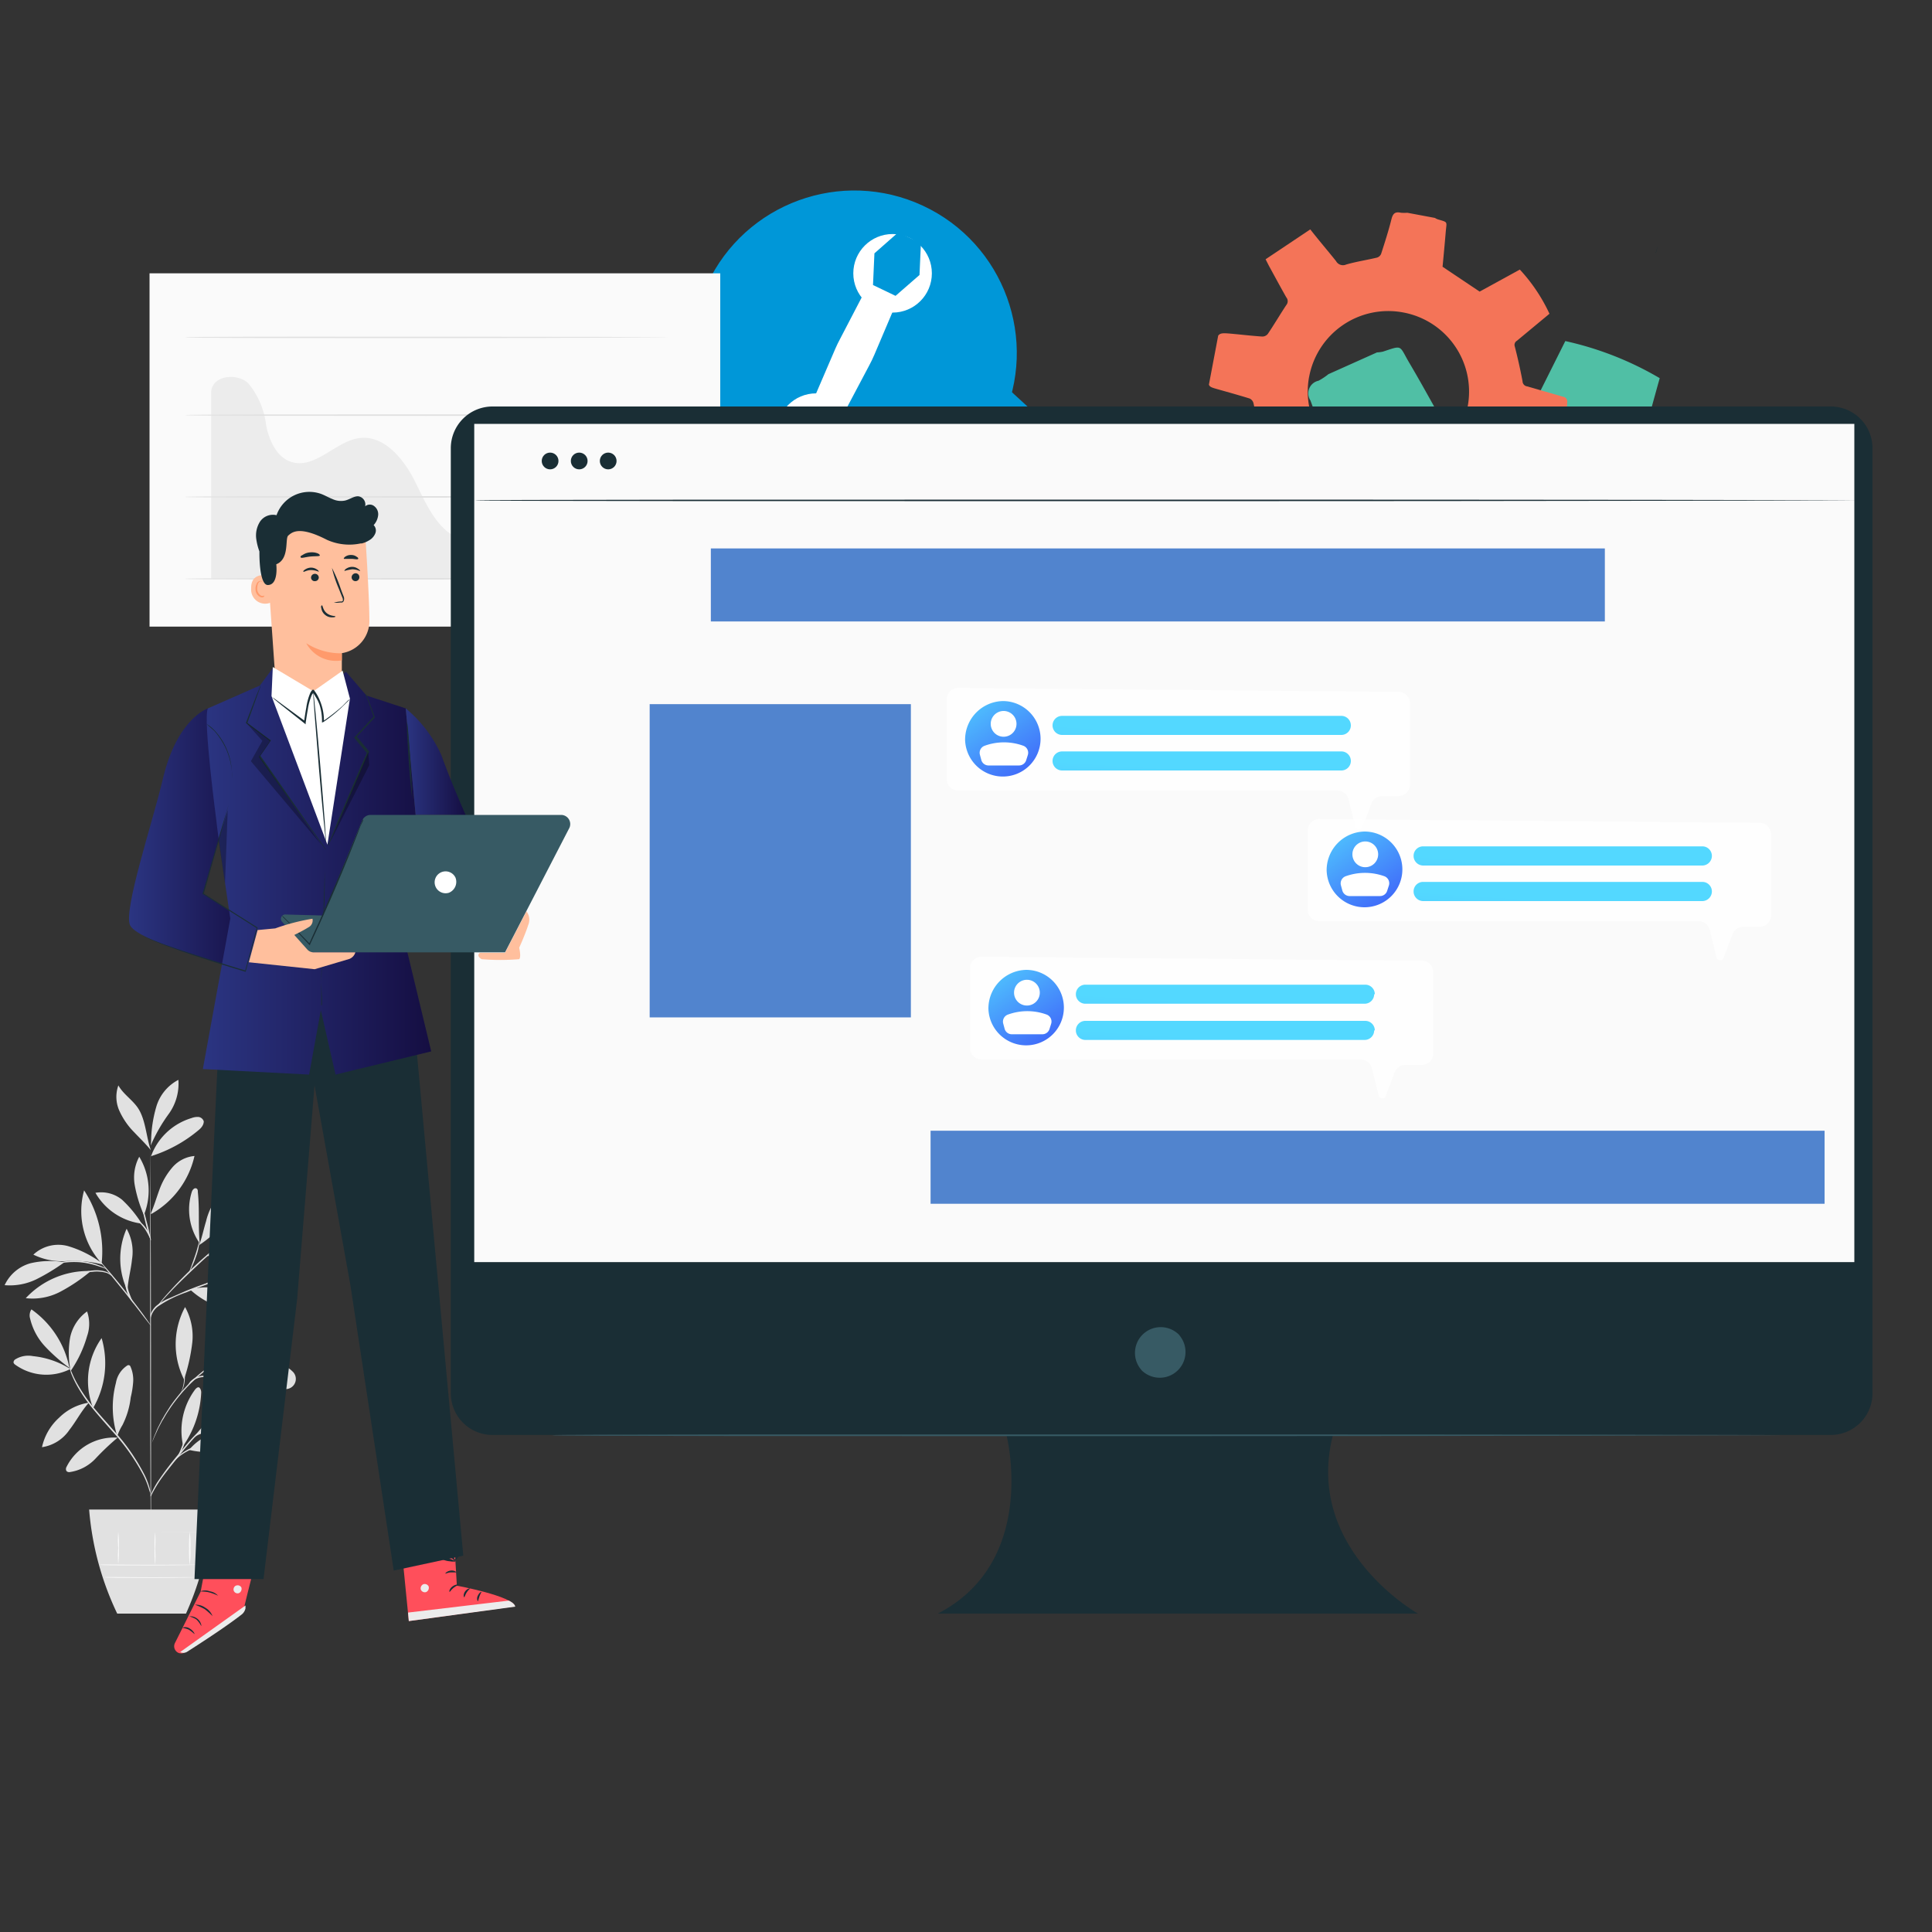 <svg id="Layer_1" data-name="Layer 1" xmlns="http://www.w3.org/2000/svg" xmlns:xlink="http://www.w3.org/1999/xlink" viewBox="0 0 150 150"><rect x="0" y="0" width="150" height="150" fill="#333333" stroke="none"/><defs><style>.cls-1{fill:#0097d8;}.cls-18,.cls-2{fill:#fff;}.cls-3{fill:#50bfa5;}.cls-4{fill:#f47458;}.cls-5{fill:#e1e1e1;}.cls-6{fill:#fafafa;}.cls-7{fill:#ececec;}.cls-8{fill:#1a2e35;}.cls-9{fill:#375a64;}.cls-10{fill:#ff4f5b;}.cls-11{fill:#ffbf9d;}.cls-12{fill:#ff9a6c;}.cls-13{fill:url(#linear-gradient);}.cls-14{fill:url(#linear-gradient-2);}.cls-15{fill:url(#linear-gradient-3);}.cls-16{opacity:0.3;}.cls-17{fill:#5184ce;}.cls-18{opacity:0.74;}.cls-19{fill:url(#linear-gradient-4);}.cls-20{fill:url(#linear-gradient-5);}.cls-21{fill:url(#linear-gradient-6);}.cls-22{fill:url(#linear-gradient-7);}.cls-23{fill:url(#linear-gradient-8);}.cls-24{fill:url(#linear-gradient-9);}.cls-25{fill:url(#linear-gradient-10);}.cls-26{fill:url(#linear-gradient-11);}.cls-27{fill:url(#linear-gradient-12);}</style><linearGradient id="linear-gradient" x1="10.02" y1="65.23" x2="19.96" y2="65.23" gradientUnits="userSpaceOnUse"><stop offset="0" stop-color="#2b3582"/><stop offset="1" stop-color="#150e42"/></linearGradient><linearGradient id="linear-gradient-2" x1="15.75" y1="67.59" x2="33.48" y2="67.59" xlink:href="#linear-gradient"/><linearGradient id="linear-gradient-3" x1="31.5" y1="59.1" x2="36.15" y2="59.1" xlink:href="#linear-gradient"/><linearGradient id="linear-gradient-4" x1="93.25" y1="57.03" x2="91.51" y2="85.57" gradientUnits="userSpaceOnUse"><stop offset="0" stop-color="#53d8ff"/><stop offset="1" stop-color="#3840f7"/></linearGradient><linearGradient id="linear-gradient-5" x1="93.25" y1="59.79" x2="91.51" y2="88.33" xlink:href="#linear-gradient-4"/><linearGradient id="linear-gradient-6" x1="-8259.88" y1="53.03" x2="-8266.46" y2="62.76" gradientTransform="matrix(-1, 0, 0, 1, -8185, 0)" xlink:href="#linear-gradient-4"/><linearGradient id="linear-gradient-7" x1="121.29" y1="67.17" x2="119.54" y2="95.7" xlink:href="#linear-gradient-4"/><linearGradient id="linear-gradient-8" x1="121.29" y1="69.93" x2="119.54" y2="98.46" xlink:href="#linear-gradient-4"/><linearGradient id="linear-gradient-9" x1="-8287.92" y1="63.16" x2="-8294.49" y2="72.89" gradientTransform="matrix(-1, 0, 0, 1, -8185, 0)" xlink:href="#linear-gradient-4"/><linearGradient id="linear-gradient-10" x1="95.06" y1="77.9" x2="93.32" y2="106.44" xlink:href="#linear-gradient-4"/><linearGradient id="linear-gradient-11" x1="95.06" y1="80.66" x2="93.32" y2="109.2" xlink:href="#linear-gradient-4"/><linearGradient id="linear-gradient-12" x1="-8261.69" y1="73.9" x2="-8268.27" y2="83.63" gradientTransform="matrix(-1, 0, 0, 1, -8185, 0)" xlink:href="#linear-gradient-4"/></defs><circle class="cls-1" cx="66.33" cy="27.41" r="12.61" transform="translate(13.5 75.98) rotate(-65.05)"/><circle class="cls-2" cx="63.36" cy="33.59" r="3.05"/><polygon class="cls-1" points="61.75 34.69 61.6 32.75 63.21 31.66 64.96 32.5 65.11 34.43 63.5 35.53 61.75 34.69"/><circle class="cls-2" cx="69.3" cy="21.22" r="3.05"/><polygon class="cls-1" points="67.78 22.13 67.89 19.67 69.74 18.04 71.5 18.88 71.39 21.35 69.53 22.97 67.78 22.13"/><path class="cls-2" d="M65.47,32.18l-2.33-1.12,1.72-4c.11-.25.23-.5.36-.74l2-3.84,2.34,1.12-1.67,3.93c-.13.3-.27.6-.43.89Z"/><path class="cls-1" d="M75.08,34.19c.45-.21,7.69.12,7.69.12l-5.22-4.79Z"/><path class="cls-3" d="M93.68,66.55c.3.23.65.11,1.5-.19,1.52-.53,3-1.06,4.58-1.54a1,1,0,0,1,.85.23c1.16,1.07,2.25,2.22,3.41,3.28a.85.85,0,0,1,.35,1c-.6,2-1.15,4-1.71,5.91a22.19,22.19,0,0,0,7.46,2.92c.86-1.75,1.78-3.54,2.62-5.36a1,1,0,0,1,1.17-.68,43.8,43.8,0,0,0,4.58-.08c.61,0,1,0,1.32.62.84,1.59,1.76,3.13,2.62,4.71.24.43.5.59.94.39l6.31-2.76c.51-.23.28-.62.18-1-.54-1.66-1.07-3.32-1.66-5a1.14,1.14,0,0,1,.38-1.43c1.29-1.19,2.5-2.46,3.84-3.8l6.34,1.78a23.6,23.6,0,0,0,2.83-7.44l-5.77-2.88c-.1-2.1-.14-4-.3-6a.88.88,0,0,1,.55-1c1.55-.84,3.08-1.73,4.64-2.59.33-.18.55-.35.43-.79a22.56,22.56,0,0,0-2.68-6.24.7.7,0,0,0-1-.32c-1.73.58-3.47,1.12-5.2,1.7a.82.82,0,0,1-1-.23c-1.23-1.22-2.51-2.39-3.82-3.53a.7.7,0,0,1-.24-.87c.56-2,1.1-4,1.66-6a25.12,25.12,0,0,0-7.33-2.88l-3,6-6.59.14c-.78-1.38-1.66-3-2.57-4.53-.75-1.3-.47-1.29-2-.79a2.42,2.42,0,0,1-.46.06l-3.77,1.69a4.89,4.89,0,0,1-.77.51,1,1,0,0,0-.63,1.53c.63,1.68,1.15,3.4,1.67,5.12a1,1,0,0,1-.18.78c-1,1.15-2.17,2.22-3.15,3.43a1.16,1.16,0,0,1-1.5.44c-1.87-.56-3.76-1-5.83-1.62-1,2.48-1.93,4.9-2.89,7.35l1,.5c1.59.79,3.16,1.6,4.76,2.36a.87.87,0,0,1,.55,1c0,1.68.16,3.36.19,5a1,1,0,0,1-.44.77c-1.24.75-2.53,1.43-3.79,2.16-1,.58-1.39.8-1.42,1.33Zm7.72-6.9a16.25,16.25,0,1,1,9.41,8.15A16.13,16.13,0,0,1,101.4,59.65Z"/><path class="cls-4" d="M94.58,26.06l-.72,3.8c.06.19.25.24.71.37.82.23,1.64.46,2.45.71a.55.55,0,0,1,.3.36c.18.81.31,1.64.49,2.45a.45.45,0,0,1-.17.56c-.85.67-1.69,1.37-2.52,2a12.11,12.11,0,0,0,2.35,3.52c.91-.5,1.85-1,2.76-1.54a.54.54,0,0,1,.72.06,22.48,22.48,0,0,0,2,1.34c.28.17.44.31.39.67-.12.94-.18,1.89-.28,2.84,0,.25,0,.4.29.45l3.57.7c.29.06.31-.18.36-.36.27-.88.54-1.76.78-2.65a.59.59,0,0,1,.59-.5c.92-.13,1.83-.32,2.82-.49l2.21,2.68a12.54,12.54,0,0,0,3.47-2.38l-1.64-3c.59-.94,1.16-1.79,1.67-2.68a.47.47,0,0,1,.55-.28c.93.1,1.87.18,2.8.27.2,0,.34,0,.42-.21a11.75,11.75,0,0,0,.73-3.52.38.38,0,0,0-.33-.43L118.58,30a.41.41,0,0,1-.37-.4c-.17-.9-.37-1.8-.6-2.69a.37.37,0,0,1,.16-.45l2.53-2.1A13.17,13.17,0,0,0,118,20.93l-3.12,1.71L112,20.71c.08-.83.17-1.78.25-2.74.07-.79.19-.7-.62-.94a.91.91,0,0,1-.22-.11l-2.14-.4a4,4,0,0,1-.49,0c-.41-.09-.62,0-.74.47-.23.92-.52,1.82-.81,2.72a.51.51,0,0,1-.32.29c-.79.19-1.61.31-2.4.54a.61.61,0,0,1-.78-.27c-.64-.8-1.32-1.59-2-2.46l-3.47,2.32.26.51c.45.82.89,1.64,1.35,2.45a.46.46,0,0,1,0,.59c-.49.74-.94,1.51-1.44,2.25a.55.55,0,0,1-.42.2c-.77-.05-1.53-.14-2.29-.21S94.75,25.84,94.58,26.06Zm7.06,3.2a6.25,6.25,0,0,1,7.31-5h0a6.25,6.25,0,0,1,5,7.3h0a6.27,6.27,0,0,1-7.31,5h0a6.27,6.27,0,0,1-5-7.31Z"/><path class="cls-5" d="M5.46,106.29a6.66,6.66,0,0,0-2.9-1,1.91,1.91,0,0,0-1.37.25.28.28,0,0,0-.14.25.33.33,0,0,0,.14.17,4.13,4.13,0,0,0,4.27.33"/><path class="cls-5" d="M5.39,106.2a13.31,13.31,0,0,1-1.87-1.64,4.76,4.76,0,0,1-1.18-2.18.86.86,0,0,1,.1-.72,7.27,7.27,0,0,1,2.95,4.54"/><path class="cls-5" d="M5.45,106.27a7,7,0,0,1,0-2.45,3.32,3.32,0,0,1,1.31-2,2.88,2.88,0,0,1,0,1.92,9.21,9.21,0,0,1-1.3,2.74"/><path class="cls-5" d="M6.91,108.9a4.19,4.19,0,0,0-2.32,1.17,4.31,4.31,0,0,0-1.33,2.29A3.13,3.13,0,0,0,5.4,111c.54-.69.91-1.45,1.5-2.09"/><path class="cls-5" d="M7.23,109.32a5.75,5.75,0,0,1,.66-5.43,6.92,6.92,0,0,1-.66,5.43"/><path class="cls-5" d="M9.16,111.62a4.13,4.13,0,0,0-4,2.28.32.32,0,0,0,0,.31.29.29,0,0,0,.27.08,3.41,3.41,0,0,0,2-1.06,19.86,19.86,0,0,1,1.7-1.61"/><path class="cls-5" d="M9.1,111.49A7.4,7.4,0,0,1,9,107.37,2,2,0,0,1,9.91,106a.21.21,0,0,1,.13,0,.18.18,0,0,1,.09.1,2.54,2.54,0,0,1,.21,1.19,7.13,7.13,0,0,1-.19,1.2,6.37,6.37,0,0,1-.64,2.15,4.23,4.23,0,0,0-.25.47c-.08.16-.08.22-.15.34"/><path class="cls-5" d="M14.22,112.26a5.35,5.35,0,0,1,.93-4.38c.07-.08.16-.18.27-.17s.21.24.2.41a7.81,7.81,0,0,1-1.4,4.14"/><path class="cls-5" d="M14.68,112.57a6.35,6.35,0,0,0,5.22-1.06,4.23,4.23,0,0,0-2.82-.35,4.06,4.06,0,0,0-2.4,1.41"/><path class="cls-5" d="M15.07,111.61a6.06,6.06,0,0,1,4.74-2.74,2.87,2.87,0,0,1-1.55,1.71,8.48,8.48,0,0,1-2.27.67,1.6,1.6,0,0,0-.92.36"/><path class="cls-5" d="M14.32,107a14,14,0,0,0,.61-2.77,4.66,4.66,0,0,0-.56-2.75,6.07,6.07,0,0,0-.08,5.62"/><path class="cls-5" d="M17.41,105.39a7.4,7.4,0,0,1,5.47-3.72,6.09,6.09,0,0,1-5.47,3.72"/><path class="cls-5" d="M16.73,105.77c1.6.25,3,1.27,4.46,1.89a2.07,2.07,0,0,0,1,.19.79.79,0,0,0,.49-1.4A2.26,2.26,0,0,0,22,106a8.13,8.13,0,0,0-5.09-.28"/><path class="cls-5" d="M15.81,106.89a1.93,1.93,0,0,1,.77.54A8.19,8.19,0,0,0,20,109.16c.13,0,.3,0,.36-.07s0-.22-.09-.31a4.66,4.66,0,0,0-2-1.39,5.12,5.12,0,0,0-2.38-.56"/><path class="cls-5" d="M14.76,100.12a6.41,6.41,0,0,0,4.91,1.67.35.35,0,0,0,.22-.08c.12-.14,0-.34-.17-.46a5.65,5.65,0,0,0-5-1.13"/><path class="cls-5" d="M16,99.67a6.83,6.83,0,0,1,6.12-1,4.9,4.9,0,0,1-2.92,1.28,9.35,9.35,0,0,1-3.2-.27"/><path class="cls-5" d="M15.51,96.55c-.14-1.44,0-2.57-.15-4,0-.11,0-.25-.14-.29s-.28.12-.33.28a4.59,4.59,0,0,0,.62,4"/><path class="cls-5" d="M15.4,96.71a8.48,8.48,0,0,0,2.39-2.31,3.18,3.18,0,0,0,.76-2.21,2.3,2.3,0,0,0-1.72.85A4.83,4.83,0,0,0,16,94.81c-.19.63-.32,1.28-.55,1.9"/><path class="cls-5" d="M17.75,96.06a19.18,19.18,0,0,0,5.86-3.46,3,3,0,0,0-2.2.17,6.94,6.94,0,0,0-3.69,3.28"/><path class="cls-5" d="M16.06,97.5a12.28,12.28,0,0,0,3.26,0,13.77,13.77,0,0,0,3-1,.36.36,0,0,0,.21-.15.24.24,0,0,0-.08-.26.48.48,0,0,0-.26-.12,5.66,5.66,0,0,0-3.28.19,15.47,15.47,0,0,0-2.89,1.34"/><path class="cls-5" d="M9.88,100.17a5.75,5.75,0,0,1-.05-4.77,3.65,3.65,0,0,1,.42,2.37c-.08.82-.33,1.65-.35,2.47"/><path class="cls-5" d="M6.93,98.68A6.62,6.62,0,0,0,2,100.79a4.62,4.62,0,0,0,2.7-.51A13.4,13.4,0,0,0,7,98.73"/><path class="cls-5" d="M5,98a6.69,6.69,0,0,0-2.64.08,3.14,3.14,0,0,0-2,1.7,4.71,4.71,0,0,0,2.47-.46A15.61,15.61,0,0,0,5,98"/><path class="cls-5" d="M7.88,98.05a8.3,8.3,0,0,0-2.59-1.3,2.84,2.84,0,0,0-2.7.66,5.06,5.06,0,0,0,2.58.5A9.08,9.08,0,0,1,8,98.19"/><path class="cls-5" d="M7.89,98.09a6,6,0,0,1-1.36-5.67,8.66,8.66,0,0,1,1.36,5.67"/><path class="cls-5" d="M11.7,94.23c.27-.61.45-1.25.68-1.87a5.5,5.5,0,0,1,1-1.72,2.57,2.57,0,0,1,1.72-.89,6.92,6.92,0,0,1-3.33,4.49"/><path class="cls-5" d="M11,95a9,9,0,0,0-1.52-1.85,2.56,2.56,0,0,0-2.07-.54A4.83,4.83,0,0,0,11,95"/><path class="cls-5" d="M11.15,94.28a10.17,10.17,0,0,1-.68-2.22,3.43,3.43,0,0,1,.34-2.25,5.07,5.07,0,0,1,.38,4.48"/><path class="cls-5" d="M11.71,89.81a4.82,4.82,0,0,1,3.15-3,1.33,1.33,0,0,1,.55-.09.49.49,0,0,1,.41.34c0,.25-.15.46-.34.63a10.73,10.73,0,0,1-3.77,2.08"/><path class="cls-5" d="M11.73,88.64a10.08,10.08,0,0,1,.41-2.73,3.44,3.44,0,0,1,1.71-2.07,4,4,0,0,1-.76,2.66,12.58,12.58,0,0,0-1.39,2.44"/><path class="cls-5" d="M11.7,89.27c-.35-1-.39-2.36-1-3.26-.44-.64-1.14-1.07-1.51-1.74a2.64,2.64,0,0,0,.09,2,5.7,5.7,0,0,0,1.15,1.65c.46.49.86.86,1.28,1.38"/><path class="cls-5" d="M11.71,119.91s-.05-6.94-.05-15.5,0-15.5,0-15.5.06,6.94.06,15.5S11.74,119.91,11.71,119.91Z"/><path class="cls-5" d="M17.78,99.12l-.27.1-.71.24c-.61.21-1.44.51-2.34.88a9.12,9.12,0,0,0-2.22,1.11,1.57,1.57,0,0,0-.45.59c-.06.16-.08.26-.09.26a.45.45,0,0,1,0-.08.8.8,0,0,1,0-.2,1.6,1.6,0,0,1,.43-.63,3.94,3.94,0,0,1,1-.59l1.27-.56c.9-.37,1.74-.66,2.35-.85l.73-.21A1.62,1.62,0,0,1,17.78,99.12Z"/><path class="cls-5" d="M19.76,94.24s0,0-.07.08l-.22.21-.83.75-2.77,2.46c-1.08,1-2,1.88-2.66,2.58-.33.34-.58.63-.75.83l-.21.23c0,.05-.07.08-.07.07l.06-.09.19-.24c.16-.21.41-.5.73-.85a32.94,32.94,0,0,1,2.64-2.6l2.79-2.44.85-.73.24-.2Z"/><path class="cls-5" d="M14.7,98.72s.2-.53.43-1.19.33-1.21.36-1.21a4.38,4.38,0,0,1-.27,1.24,6.86,6.86,0,0,1-.34.84C14.79,98.6,14.72,98.73,14.7,98.72Z"/><path class="cls-5" d="M11.72,102.92s-.07-.06-.17-.19l-.43-.55c-.35-.46-.85-1.1-1.4-1.8L8.28,98.6l-.43-.54c-.11-.13-.16-.2-.15-.2a2.23,2.23,0,0,1,.18.18l.46.52c.38.44.9,1.06,1.45,1.76s1.05,1.35,1.39,1.82c.17.24.31.43.4.57Z"/><path class="cls-5" d="M10.39,101.22a2.56,2.56,0,0,1-.56-1,3.09,3.09,0,0,1-.13-1h.05a.63.63,0,0,1,0,.13s0,0,0-.13h.05a4.53,4.53,0,0,0,.18,1A7.54,7.54,0,0,0,10.39,101.22Z"/><path class="cls-5" d="M8.67,99.06a1.7,1.7,0,0,0-.39-.23,2.72,2.72,0,0,0-1.08-.09,7.47,7.47,0,0,0-1.09.18,4.43,4.43,0,0,1-.44.11,1.47,1.47,0,0,1,.43-.18,5.86,5.86,0,0,1,1.09-.21,2.53,2.53,0,0,1,1.12.12C8.58,98.89,8.68,99.05,8.67,99.06Z"/><path class="cls-5" d="M8.26,98.53s-.22-.09-.59-.21A6.23,6.23,0,0,0,6.18,98a6.26,6.26,0,0,0-1.51.08,6.28,6.28,0,0,1-.63.12l.16-.07c.11,0,.26-.08.45-.12a5.12,5.12,0,0,1,1.54-.11,5.21,5.21,0,0,1,1.5.34,4,4,0,0,1,.43.19C8.22,98.49,8.27,98.53,8.26,98.53Z"/><path class="cls-5" d="M11.7,96.32a13.59,13.59,0,0,1-.43-1.51c-.21-.84-.36-1.53-.34-1.53a12.35,12.35,0,0,1,.44,1.51A11.38,11.38,0,0,1,11.7,96.32Z"/><path class="cls-5" d="M11.73,96.32a6.65,6.65,0,0,0-.48-.9,4,4,0,0,0-.71-.74.71.71,0,0,1,.27.15,1.87,1.87,0,0,1,.52.53A1.93,1.93,0,0,1,11.73,96.32Z"/><path class="cls-5" d="M11.71,116.21s0-.17-.11-.46a6.38,6.38,0,0,0-.46-1.2,16.49,16.49,0,0,0-2.46-3.47c-.55-.63-1.08-1.22-1.54-1.79a11.92,11.92,0,0,1-1.09-1.58,8.2,8.2,0,0,1-.56-1.17c0-.15-.09-.26-.11-.34l0-.12s.06.16.18.44a7.68,7.68,0,0,0,.58,1.15,12.75,12.75,0,0,0,1.1,1.57c.46.56,1,1.15,1.54,1.77a15.91,15.91,0,0,1,2.45,3.51,5.78,5.78,0,0,1,.44,1.22c0,.15,0,.27.06.35A1.09,1.09,0,0,1,11.71,116.21Z"/><path class="cls-5" d="M17.19,110a2.18,2.18,0,0,1-.29.16,6.11,6.11,0,0,0-.74.49,7.74,7.74,0,0,0-1,.9c-.34.36-.7.78-1.06,1.23-.72.91-1.39,1.71-1.8,2.35-.2.31-.35.58-.45.77a2.18,2.18,0,0,1-.16.29l0-.08.09-.23a7.68,7.68,0,0,1,.43-.79A24.24,24.24,0,0,1,14,112.74c.37-.45.72-.88,1.07-1.24a7.52,7.52,0,0,1,1-.88,4,4,0,0,1,.77-.47l.22-.1Z"/><path class="cls-5" d="M17.3,112s-.23,0-.61.09a7.63,7.63,0,0,0-1.44.28,4.53,4.53,0,0,0-1.29.68c-.29.23-.43.42-.45.4l.09-.14a3.15,3.15,0,0,1,.32-.32,4,4,0,0,1,1.3-.72,7.67,7.67,0,0,1,1.46-.26A3,3,0,0,1,17.3,112Z"/><path class="cls-5" d="M13.69,113.26s.24-.43.45-1,.25-1.07.28-1.06,0,.12,0,.32a3.51,3.51,0,0,1-.17.77,3.73,3.73,0,0,1-.36.7C13.78,113.17,13.7,113.27,13.69,113.26Z"/><path class="cls-5" d="M19,104.63l-.1.05-.29.13-.44.21a5.57,5.57,0,0,0-.58.31l-.34.18-.34.22c-.25.15-.49.34-.75.52a13.86,13.86,0,0,0-1.57,1.38,14.18,14.18,0,0,0-1.32,1.61c-.18.27-.35.52-.49.77s-.15.24-.21.35l-.18.34c-.12.21-.2.42-.28.59s-.15.33-.2.45l-.12.29c0,.07,0,.1,0,.1l0-.1.1-.3c.05-.13.11-.29.19-.46a4.33,4.33,0,0,1,.27-.6l.17-.34c.06-.12.14-.24.21-.37s.31-.5.48-.77a13.43,13.43,0,0,1,1.33-1.63,12.18,12.18,0,0,1,1.58-1.38c.26-.19.51-.37.76-.52l.36-.21.33-.19c.21-.12.42-.2.59-.29l.46-.2.29-.11Z"/><path class="cls-5" d="M14.63,107.53a.67.67,0,0,1,.24-.35,1.46,1.46,0,0,1,1-.37,2.51,2.51,0,0,1,1,.2,1.34,1.34,0,0,1,.38.18,2,2,0,0,1-.4-.11,3,3,0,0,0-1-.17,1.57,1.57,0,0,0-.92.32A1.93,1.93,0,0,0,14.63,107.53Z"/><path class="cls-5" d="M14,108.2a2.57,2.57,0,0,0,.21-1.81s.07.09.11.26a1.78,1.78,0,0,1,0,.68,1.92,1.92,0,0,1-.2.65C14.06,108.13,14,108.21,14,108.2Z"/><path class="cls-5" d="M6.92,117.2a23,23,0,0,0,2.18,8.08h5.34a23.21,23.21,0,0,0,2-8.08Z"/><path class="cls-6" d="M15.62,121.49s-1.76.05-3.93.05-3.93,0-3.93-.05,1.76,0,3.93,0S15.62,121.47,15.62,121.49Z"/><path class="cls-6" d="M15.5,122.46s-1.65.05-3.68.05-3.69,0-3.69-.05,1.65,0,3.69,0S15.5,122.43,15.5,122.46Z"/><path class="cls-6" d="M9.18,118.94a7.46,7.46,0,0,1,.05,1.24,7.29,7.29,0,0,1-.05,1.23,7.29,7.29,0,0,1,0-1.23A7.46,7.46,0,0,1,9.18,118.94Z"/><path class="cls-6" d="M12.05,118.94a9.64,9.64,0,0,1,0,1.28,9.42,9.42,0,0,1,0,1.27,7.79,7.79,0,0,1-.05-1.27A8,8,0,0,1,12.05,118.94Z"/><path class="cls-6" d="M14.73,118.92a7.52,7.52,0,0,1,.06,1.3,7.42,7.42,0,0,1-.06,1.3,9.82,9.82,0,0,1-.05-1.3A10,10,0,0,1,14.73,118.92Z"/><path class="cls-6" d="M16.32,118.94s-2.06,0-4.61,0-4.61,0-4.61,0,2.06,0,4.61,0S16.32,118.92,16.32,118.94Z"/><rect class="cls-6" x="11.61" y="21.22" width="44.31" height="27.43"/><path class="cls-7" d="M45.22,41.05c-3.07-1.16-6.6,2.06-9.62.75-1.75-.77-2.54-2.75-3.4-4.46S29.86,33.83,28,34s-3.47,2.42-5.33,1.88c-1.16-.33-1.75-1.63-2-2.81a6.28,6.28,0,0,0-1.39-3.31c-.89-.83-2.74-.61-2.88.6V44.93H51A61.16,61.16,0,0,0,45.22,41.05Z"/><path class="cls-5" d="M51.9,44.93S43.5,45,33.14,45s-18.76,0-18.76-.06,8.4-.06,18.76-.06S51.9,44.9,51.9,44.93Z"/><path class="cls-5" d="M51.9,38.58s-8.4.06-18.76.06-18.76,0-18.76-.06,8.4-.06,18.76-.06S51.9,38.55,51.9,38.58Z"/><path class="cls-5" d="M51.9,32.23s-8.4.06-18.76.06-18.76,0-18.76-.06,8.4-.06,18.76-.06S51.9,32.2,51.9,32.23Z"/><path class="cls-5" d="M51.9,26.19s-8.4.06-18.76.06-18.76,0-18.76-.06,8.4-.05,18.76-.05S51.9,26.16,51.9,26.19Z"/><path class="cls-8" d="M142.14,31.56H38.27A3.24,3.24,0,0,0,35,34.8v73.37a3.24,3.24,0,0,0,3.24,3.24H78.14s2.53,9.81-5.33,13.87h37.28s-8.88-5-6.6-13.87h38.65a3.24,3.24,0,0,0,3.24-3.24V34.81A3.24,3.24,0,0,0,142.14,31.56Z"/><path class="cls-9" d="M91.59,103.7a2,2,0,0,1-2.82,2.81.69.69,0,0,1-.17-.17,2,2,0,0,1,2.82-2.82A.73.73,0,0,1,91.59,103.7Z"/><rect class="cls-6" x="36.82" y="32.91" width="107.15" height="65.08"/><path class="cls-8" d="M144,38.85s-24,.06-53.57.06-53.57,0-53.57-.06,24-.06,53.57-.06S144,38.82,144,38.85Z"/><circle class="cls-8" cx="42.71" cy="35.79" r="0.65"/><circle class="cls-8" cx="44.97" cy="35.79" r="0.65"/><circle class="cls-8" cx="47.22" cy="35.79" r="0.65"/><polygon class="cls-8" points="128.56 19.66 128.54 19.66 128.68 19.18 128.69 19.18 128.56 19.66"/><path class="cls-9" d="M138.17,111.43s-21.34.07-47.66.07-47.66,0-47.66-.07,21.33-.06,47.66-.06S138.17,111.4,138.17,111.43Z"/><path class="cls-10" d="M35.22,118.82l.25,4.29s4.39.82,4.51,1.61l-8.24,1.14-.66-6.66Z"/><path class="cls-7" d="M32.87,123a.35.35,0,0,0-.2.41.34.34,0,0,0,.41.2.37.37,0,0,0,.2-.44.34.34,0,0,0-.44-.16"/><path class="cls-7" d="M31.74,125.86l-.06-.66,7.82-.93s.48.21.5.47Z"/><path class="cls-8" d="M35.6,123.05s-.2.08-.39.23-.27.33-.31.31,0-.25.23-.42S35.6,123,35.6,123.05Z"/><path class="cls-8" d="M36.5,123.33s-.15.12-.27.31-.15.36-.19.37-.09-.23.07-.45S36.5,123.29,36.5,123.33Z"/><path class="cls-8" d="M37.09,124.32s-.11-.18,0-.42.26-.33.28-.3-.09.16-.15.35S37.13,124.31,37.09,124.32Z"/><path class="cls-8" d="M35.43,122.08s-.2,0-.43,0-.4.12-.42.09.13-.19.4-.23S35.45,122.05,35.43,122.08Z"/><path class="cls-8" d="M35.37,121.22a1,1,0,0,1-.42,0,1.7,1.7,0,0,1-.45-.09,1.63,1.63,0,0,1-.25-.1.44.44,0,0,1-.13-.09.16.16,0,0,1,0-.21.23.23,0,0,1,.17-.11.42.42,0,0,1,.16,0,1.1,1.1,0,0,1,.26.06,1.57,1.57,0,0,1,.41.22c.21.16.29.3.28.31s-.13-.1-.34-.23a1.18,1.18,0,0,0-.39-.17.94.94,0,0,0-.24-.06c-.09,0-.17,0-.19,0s0,0,0,0l.1.07.23.1a3,3,0,0,0,.41.12A3.11,3.11,0,0,1,35.37,121.22Z"/><path class="cls-8" d="M35.32,121.28s-.11-.13-.15-.39a1.44,1.44,0,0,1,0-.46,1.34,1.34,0,0,1,.09-.26.36.36,0,0,1,.24-.24.21.21,0,0,1,.19.1.53.53,0,0,1,0,.15.92.92,0,0,1,0,.28,1,1,0,0,1-.14.45c-.14.23-.3.29-.31.28a2.21,2.21,0,0,0,.22-.33.85.85,0,0,0,.1-.4,1,1,0,0,0,0-.24c0-.09-.06-.16-.09-.15a.26.26,0,0,0-.14.15,2.25,2.25,0,0,0-.08.24,1.61,1.61,0,0,0,0,.42C35.28,121.12,35.34,121.27,35.32,121.28Z"/><path class="cls-10" d="M16.58,118.27l-1,5.3-2,4a.56.56,0,0,0,.28.76h0a.57.57,0,0,0,.51-.05c1-.6,4.49-2.86,4.54-3.25s1.38-5.52,1.38-5.52Z"/><path class="cls-7" d="M13.94,128.3l5.12-3.65,0,.22a.83.83,0,0,1-.31.49c-.41.32-1.58,1.2-4.25,2.9a.56.56,0,0,1-.52,0Z"/><path class="cls-7" d="M18.33,123.1a.33.33,0,0,0-.18.41.32.32,0,0,0,.4.18.37.37,0,0,0,.19-.44.33.33,0,0,0-.44-.13"/><path class="cls-8" d="M15.62,126.24a1.82,1.82,0,0,0-.38-.51,1.89,1.89,0,0,0-.58-.24s.07,0,.2,0a.87.87,0,0,1,.45.18.8.8,0,0,1,.29.4C15.64,126.16,15.63,126.24,15.62,126.24Z"/><path class="cls-8" d="M15.1,126.87a3.36,3.36,0,0,0-.42-.33c-.25-.13-.5-.13-.5-.17a.59.59,0,0,1,.55.07C15,126.59,15.13,126.86,15.1,126.87Z"/><path class="cls-8" d="M16.5,125.47a6.2,6.2,0,0,0-.61-.54,5.56,5.56,0,0,0-.75-.34,1.24,1.24,0,0,1,.81.24A1.26,1.26,0,0,1,16.5,125.47Z"/><path class="cls-8" d="M16.93,123.89s-.29-.15-.66-.25-.7-.06-.7-.09a1,1,0,0,1,.72,0A1.08,1.08,0,0,1,16.93,123.89Z"/><path class="cls-8" d="M17.25,122.34a2.67,2.67,0,0,0-.68-.27,2.74,2.74,0,0,0-.74,0s.07-.07.2-.11a1.23,1.23,0,0,1,.56,0,1.27,1.27,0,0,1,.51.22C17.21,122.26,17.26,122.33,17.25,122.34Z"/><path class="cls-8" d="M16.64,121.78s0-.08,0-.21a1.57,1.57,0,0,1,.26-.49.71.71,0,0,1,.33-.24.22.22,0,0,1,.23.1.39.39,0,0,1,0,.26.79.79,0,0,1-.82.57.91.91,0,0,1-.77-.64.31.31,0,0,1,0-.26.21.21,0,0,1,.24-.07.89.89,0,0,1,.31.25,1.6,1.6,0,0,1,.28.49c0,.12.05.19,0,.19a2.51,2.51,0,0,0-.38-.62.85.85,0,0,0-.28-.22.12.12,0,0,0-.13,0,.24.24,0,0,0,0,.17.82.82,0,0,0,.68.55.68.68,0,0,0,.7-.47.26.26,0,0,0,0-.18.1.1,0,0,0-.12-.06.52.52,0,0,0-.28.2A2,2,0,0,0,16.64,121.78Z"/><path class="cls-8" d="M16.91,82.48c-.05,0-1.81,40.12-1.81,40.12h5.36l2.61-21.73,1.35-16.61,2.79,15.55,3.36,22.13,5.4-1.16L32.32,81.25,24.67,77Z"/><path class="cls-11" d="M21.47,54l5.07-.4c0-.6,0-2.89,0-2.89a2.53,2.53,0,0,0,2.14-2.43c0-2.11-.34-7-.34-7h0a7.34,7.34,0,0,0-7.37.93l-.31.24Z"/><path class="cls-12" d="M26.54,50.72a4.92,4.92,0,0,1-2.76-.78,2.62,2.62,0,0,0,2.76,1.33Z"/><path class="cls-11" d="M20.91,44.71s-1.45-.42-1.41,1A1.09,1.09,0,0,0,21,46.79S20.91,44.71,20.91,44.71Z"/><path class="cls-12" d="M20.53,46.25l-.06,0a.24.24,0,0,1-.19,0,.62.62,0,0,1-.31-.55,1,1,0,0,1,.06-.36.3.3,0,0,1,.18-.2.14.14,0,0,1,.16.07s0,.07,0,.07a.09.09,0,0,0,0-.09.11.11,0,0,0-.06-.08.2.2,0,0,0-.14,0,.34.34,0,0,0-.25.23.79.79,0,0,0-.08.41.65.65,0,0,0,.39.61.31.31,0,0,0,.23,0S20.54,46.26,20.53,46.25Z"/><path class="cls-8" d="M27.9,44.82a.3.3,0,0,1-.6,0,.32.32,0,0,1,.29-.31A.29.29,0,0,1,27.9,44.82Z"/><path class="cls-8" d="M27.93,44.33s-.27-.13-.59-.13a3.71,3.71,0,0,0-.6.13s0-.09.13-.17a.84.84,0,0,1,.47-.15.79.79,0,0,1,.47.16C27.91,44.24,28,44.31,27.93,44.33Z"/><path class="cls-8" d="M24.75,44.82a.29.29,0,0,1-.29.3.28.28,0,0,1-.31-.27.3.3,0,0,1,.6,0Z"/><path class="cls-8" d="M24.74,44.39s-.26-.13-.59-.13-.56.17-.59.13,0-.09.12-.17a.88.88,0,0,1,.48-.15.84.84,0,0,1,.47.16C24.73,44.3,24.76,44.37,24.74,44.39Z"/><path class="cls-8" d="M25.92,46.8a1.86,1.86,0,0,1,.53-.1c.08,0,.16,0,.17-.08a.43.43,0,0,0-.05-.25l-.25-.63a9.87,9.87,0,0,1-.55-1.65,10.92,10.92,0,0,1,.68,1.61q.12.33.24.63a.49.49,0,0,1,0,.32.2.2,0,0,1-.14.13h-.14A3.09,3.09,0,0,1,25.92,46.8Z"/><path class="cls-8" d="M25,47c.06,0,.06.35.36.6s.68.21.68.26-.09.07-.24.07a.81.81,0,0,1-.57-.2.8.8,0,0,1-.28-.5C24.9,47.1,24.94,47,25,47Z"/><path class="cls-8" d="M24.83,43.12c0,.09-.36.05-.74.09s-.69.15-.74.07,0-.12.16-.2a1.11,1.11,0,0,1,.54-.19,1.28,1.28,0,0,1,.58.06C24.77,43,24.84,43.08,24.83,43.12Z"/><path class="cls-8" d="M27.81,43.39c-.06.08-.28,0-.55,0s-.5,0-.55,0,0-.11.11-.18a.75.75,0,0,1,.45-.12.68.68,0,0,1,.44.15C27.8,43.28,27.83,43.36,27.81,43.39Z"/><path class="cls-8" d="M29.36,40a.78.78,0,0,0-.29-.69.55.55,0,0,0-.72,0,.64.64,0,0,0-.55-.78c-.35,0-.64.24-1,.33a1.55,1.55,0,0,1-1-.12c-.31-.12-.6-.3-.92-.41A2.7,2.7,0,0,0,21.47,40a1.21,1.21,0,0,0-1.27.48,2,2,0,0,0-.3,1.39,4.48,4.48,0,0,0,.24.94v.08c0,1.16.15,2.53.65,2.53.86,0,.66-1.61.66-1.61,1.05-.41.66-2,.93-2.23s.81-.8,3,.33a4.23,4.23,0,0,0,2.63.28h.09a2,2,0,0,0,.56-.24,1.08,1.08,0,0,0,.47-.52.59.59,0,0,0-.12-.66A1.36,1.36,0,0,0,29.36,40Z"/><path class="cls-11" d="M40.87,70.76l.05.06a1.06,1.06,0,0,1,.09,1c-.23.73-.7,1.76-.7,1.76s.17.72,0,.89a17.76,17.76,0,0,1-2.92,0s-.47-.27-.11-.5h1.93"/><path class="cls-13" d="M16.14,55s-2.38.76-3.49,5.45c-.81,3.45-3.12,10.31-2.54,11.41.73,1.36,9.14,3.52,9.14,3.52L20,72.21l-4.21-2.85L18,61.73S18.26,55.4,16.14,55Z"/><path class="cls-14" d="M16.81,63.8c0,.36,1.07,7.52,1.07,7.52L15.75,83l8.25.43.91-5,1.14,5,7.43-1.8-1.91-7.94.72-10.21L31.5,55l-3.05-1-1.58-1.84-2.54,1.59-3.15-1.88-1,1.35L16.14,55C15.74,55.78,16.81,63.8,16.81,63.8Z"/><polygon class="cls-2" points="21.18 51.79 21.08 54.04 25.42 65.58 27.17 54.24 26.6 52.07 26.6 52.07 24.33 53.67 21.18 51.79"/><path class="cls-15" d="M31.5,55a10,10,0,0,1,2.78,3.66c.71,2,1.87,4.61,1.87,4.61H32.27Z"/><path class="cls-8" d="M25.32,66l-.1-.12-.28-.38-1-1.38-3.29-4.58-.54-.77,0,0,0,0L21,57.48v.08l-1.91-1.43,0,0v0l.82-2.14.24-.58a.74.74,0,0,1,.09-.21l-.06.22-.21.59-.78,2.16,0-.06L21,57.46l.05,0,0,0-.86,1.25v-.07l.54.76L24,64.09l1,1.41.26.38Z"/><path class="cls-8" d="M24.94,78.06v-.49c0-.33,0-.78,0-1.32,0-1.13.09-2.66.14-4.35s.1-3.22.14-4.36l0-1.32,0-.35a.6.6,0,0,1,0-.13.6.6,0,0,1,0,.13v.35c0,.32,0,.77,0,1.33,0,1.11,0,2.65-.1,4.35s-.12,3.24-.18,4.36L25,77.57l0,.36C25,78,25,78.06,24.94,78.06Z"/><path class="cls-8" d="M25.5,65.68l0-.13.15-.37c.13-.33.32-.78.54-1.34.49-1.15,1.14-2.7,1.86-4.42l.44-1v.06l-1-1.21,0,0,0,0L29,55.64v0l-.47-1.36L28.4,54l0-.13s0,0,.06.12l.15.36.5,1.35v0l0,0-1.44,1.53v-.08l1,1.2,0,0v0l-.44,1c-.74,1.71-1.4,3.26-1.89,4.4l-.59,1.33-.16.36C25.53,65.64,25.5,65.69,25.5,65.68Z"/><g class="cls-16"><polygon points="19.09 56.09 20.37 57.52 19.48 59.1 24.94 65.58 20.15 58.76 21.01 57.51 19.09 56.09"/></g><g class="cls-16"><polygon points="25.63 65.38 28.67 59.41 28.59 58.4 25.63 65.38"/></g><path class="cls-8" d="M11.05,72.64s.2.1.58.25.94.38,1.66.62c1.42.5,3.45,1.14,5.82,1.86l-.08,0c.28-1,.59-2.2.91-3.38l0,.07L19.83,72l-4.11-2.6,0,0,0,0c.6-2.06,1.11-3.81,1.47-5.06.18-.61.33-1.09.43-1.44l.12-.38a.93.93,0,0,0,0-.13s0,.05,0,.14l-.11.38c-.09.35-.22.84-.39,1.45-.36,1.25-.85,3-1.43,5.07l0-.06,4.12,2.6L20,72l0,0v0l-.91,3.38,0,.06-.06,0c-2.37-.72-4.39-1.38-5.81-1.9-.71-.25-1.27-.48-1.64-.65A3.53,3.53,0,0,1,11.05,72.64Z"/><path class="cls-8" d="M16.06,56.22l.17.11a3.27,3.27,0,0,1,.4.35A5,5,0,0,1,18,59.87a4.37,4.37,0,0,1,0,.54c0,.13,0,.2,0,.2s0-.29,0-.73a5.6,5.6,0,0,0-.43-1.68,5.76,5.76,0,0,0-.94-1.46C16.26,56.41,16.05,56.24,16.06,56.22Z"/><path class="cls-8" d="M32,62s-.16-1.31-.27-2.93-.17-3-.13-3,.15,1.31.26,2.94S32,62,32,62Z"/><path class="cls-8" d="M27.16,54.28a.67.67,0,0,1-.13.15l-.39.38a11.06,11.06,0,0,1-1.52,1.24L25,56.1V56a4.18,4.18,0,0,0-.19-1.28,3.19,3.19,0,0,0-.32-.64,2.11,2.11,0,0,0-.21-.31l0,0,0,0h0c-.07,0,.09,0,.07,0h0a.1.1,0,0,0-.05.06.56.56,0,0,0-.1.15,4.39,4.39,0,0,0-.3,1.1c-.07.37-.12.72-.17,1.06l0,.1-.08-.07-1.84-1.46-.52-.43-.17-.16.2.13.54.4L23.7,56l-.09,0c.05-.34.1-.69.17-1.06a4.51,4.51,0,0,1,.31-1.14.62.62,0,0,1,.11-.17.27.27,0,0,1,.07-.08h0l.08,0h0l0,0,0,0a3.46,3.46,0,0,1,.22.31,3.73,3.73,0,0,1,.32.67A3.94,3.94,0,0,1,25.15,56l-.08,0a15.45,15.45,0,0,0,1.53-1.19L27,54.4Z"/><path class="cls-8" d="M25.31,65.48s-.28-2.62-.55-5.86-.47-5.87-.44-5.88.29,2.63.56,5.87S25.35,65.48,25.31,65.48Z"/><g class="cls-16"><path d="M17.68,62.9s-.21,5.68-.21,5.69-.5-3.36-.5-3.36Z"/></g><path class="cls-9" d="M21.87,71.53,24,73.94H39.21l5-9.67a.71.71,0,0,0-.62-1H28.77a.71.71,0,0,0-.65.43l-3.05,7.38L22.13,71A.34.34,0,0,0,21.87,71.53Z"/><path class="cls-8" d="M21.89,71.07l.16.15.44.44,1.56,1.61H24c.44-1,1-2.14,1.52-3.41.76-1.72,1.42-3.3,1.89-4.44l.56-1.34.16-.37.06-.12s0,0,0,.13L28,64.1c-.12.33-.3.79-.53,1.37-.45,1.15-1.1,2.73-1.85,4.45-.56,1.27-1.09,2.44-1.55,3.41l0,.07L24,73.34l-1.53-1.63L22,71.24C21.93,71.14,21.88,71.08,21.89,71.07Z"/><path class="cls-2" d="M34.86,69.31a.85.85,0,1,1,.5-1.18A.91.91,0,0,1,34.86,69.31Z"/><path class="cls-11" d="M20,72.21l1.37-.13a16.36,16.36,0,0,1,2.89-.75.6.6,0,0,1-.32.67c-.43.27-1.09.59-1.09.59l1,1.12a.66.66,0,0,0,.5.23h3.24a.78.78,0,0,1-.46.51l-2.7.8-5.11-.54Z"/><rect class="cls-17" x="55.19" y="42.58" width="69.41" height="5.67"/><rect class="cls-17" x="50.44" y="54.67" width="20.28" height="24.32"/><path class="cls-18" d="M73.5,54.36v6.12a.89.89,0,0,0,.89.9h29.44a.91.91,0,0,1,.87.69l.53,2.13a.29.29,0,0,0,.56,0l.69-1.81a.88.88,0,0,1,.83-.58h1.27a.89.89,0,0,0,.89-.9v-6.3a.89.89,0,0,0-.88-.9l-34.19-.3A.9.9,0,0,0,73.5,54.36Z"/><path class="cls-19" d="M104.88,56.32a.74.74,0,0,1-.74.74H82.45a.74.74,0,0,1-.73-.74h0a.74.74,0,0,1,.73-.74h21.69a.74.74,0,0,1,.74.74Z"/><path class="cls-20" d="M104.88,59.08a.74.74,0,0,1-.74.74H82.45a.74.74,0,0,1-.73-.74h0a.74.74,0,0,1,.73-.74h21.69a.74.74,0,0,1,.74.74Z"/><path class="cls-21" d="M74.93,57.43a2.93,2.93,0,1,0,2.93-3A3,3,0,0,0,74.93,57.43Z"/><path class="cls-2" d="M78.92,56.2a1,1,0,1,1-2,0,1,1,0,0,1,2,0Z"/><path class="cls-2" d="M76.73,59.43h2.39a.58.58,0,0,0,.55-.4l.13-.41a.58.58,0,0,0-.35-.72,4.39,4.39,0,0,0-3,0,.58.58,0,0,0-.37.7l.1.37A.58.58,0,0,0,76.73,59.43Z"/><path class="cls-18" d="M101.53,64.49v6.13a.9.9,0,0,0,.9.9h29.44a.9.9,0,0,1,.87.68l.53,2.14a.29.29,0,0,0,.56,0l.68-1.8a.89.89,0,0,1,.84-.58h1.26a.9.9,0,0,0,.9-.91V64.79a.91.91,0,0,0-.89-.91l-34.18-.29A.9.9,0,0,0,101.53,64.49Z"/><path class="cls-22" d="M132.91,66.45a.75.75,0,0,1-.74.75H110.49a.75.75,0,0,1-.74-.75h0a.74.74,0,0,1,.74-.74h21.68a.74.74,0,0,1,.74.74Z"/><path class="cls-23" d="M132.91,69.21a.75.75,0,0,1-.74.75H110.49a.75.75,0,0,1-.74-.75h0a.74.74,0,0,1,.74-.74h21.68a.74.74,0,0,1,.74.74Z"/><path class="cls-24" d="M103,67.56a2.94,2.94,0,1,0,2.93-3A3,3,0,0,0,103,67.56Z"/><path class="cls-2" d="M107,66.33a1,1,0,1,1-2,0,1,1,0,0,1,2,0Z"/><path class="cls-2" d="M104.76,69.57h2.39a.58.58,0,0,0,.55-.41l.13-.4a.58.58,0,0,0-.35-.73,4.45,4.45,0,0,0-3,0,.59.59,0,0,0-.37.71l.1.37A.59.59,0,0,0,104.76,69.57Z"/><path class="cls-18" d="M75.31,75.23v6.12a.9.9,0,0,0,.89.91h29.44a.9.9,0,0,1,.87.68l.53,2.13a.29.29,0,0,0,.56,0l.68-1.81a.91.91,0,0,1,.84-.58h1.27a.89.89,0,0,0,.89-.9v-6.3a.89.89,0,0,0-.88-.9l-34.19-.3A.9.9,0,0,0,75.31,75.23Z"/><path class="cls-25" d="M106.69,77.19a.74.74,0,0,1-.74.74H84.26a.74.74,0,0,1-.73-.74h0a.74.74,0,0,1,.73-.74H106a.74.74,0,0,1,.74.74Z"/><path class="cls-26" d="M106.69,80a.74.74,0,0,1-.74.74H84.26a.74.74,0,0,1-.73-.74h0a.74.74,0,0,1,.73-.74H106a.74.74,0,0,1,.74.74Z"/><path class="cls-27" d="M76.74,78.3a2.93,2.93,0,1,0,2.93-3A3,3,0,0,0,76.74,78.3Z"/><path class="cls-2" d="M80.73,77.07a1,1,0,1,1-2,0,1,1,0,0,1,2,0Z"/><path class="cls-2" d="M78.54,80.3h2.39a.58.58,0,0,0,.55-.4l.13-.41a.58.58,0,0,0-.35-.72,4.39,4.39,0,0,0-3,0,.58.58,0,0,0-.37.7l.1.37A.58.58,0,0,0,78.54,80.3Z"/><rect class="cls-17" x="72.25" y="87.79" width="69.41" height="5.67"/></svg>